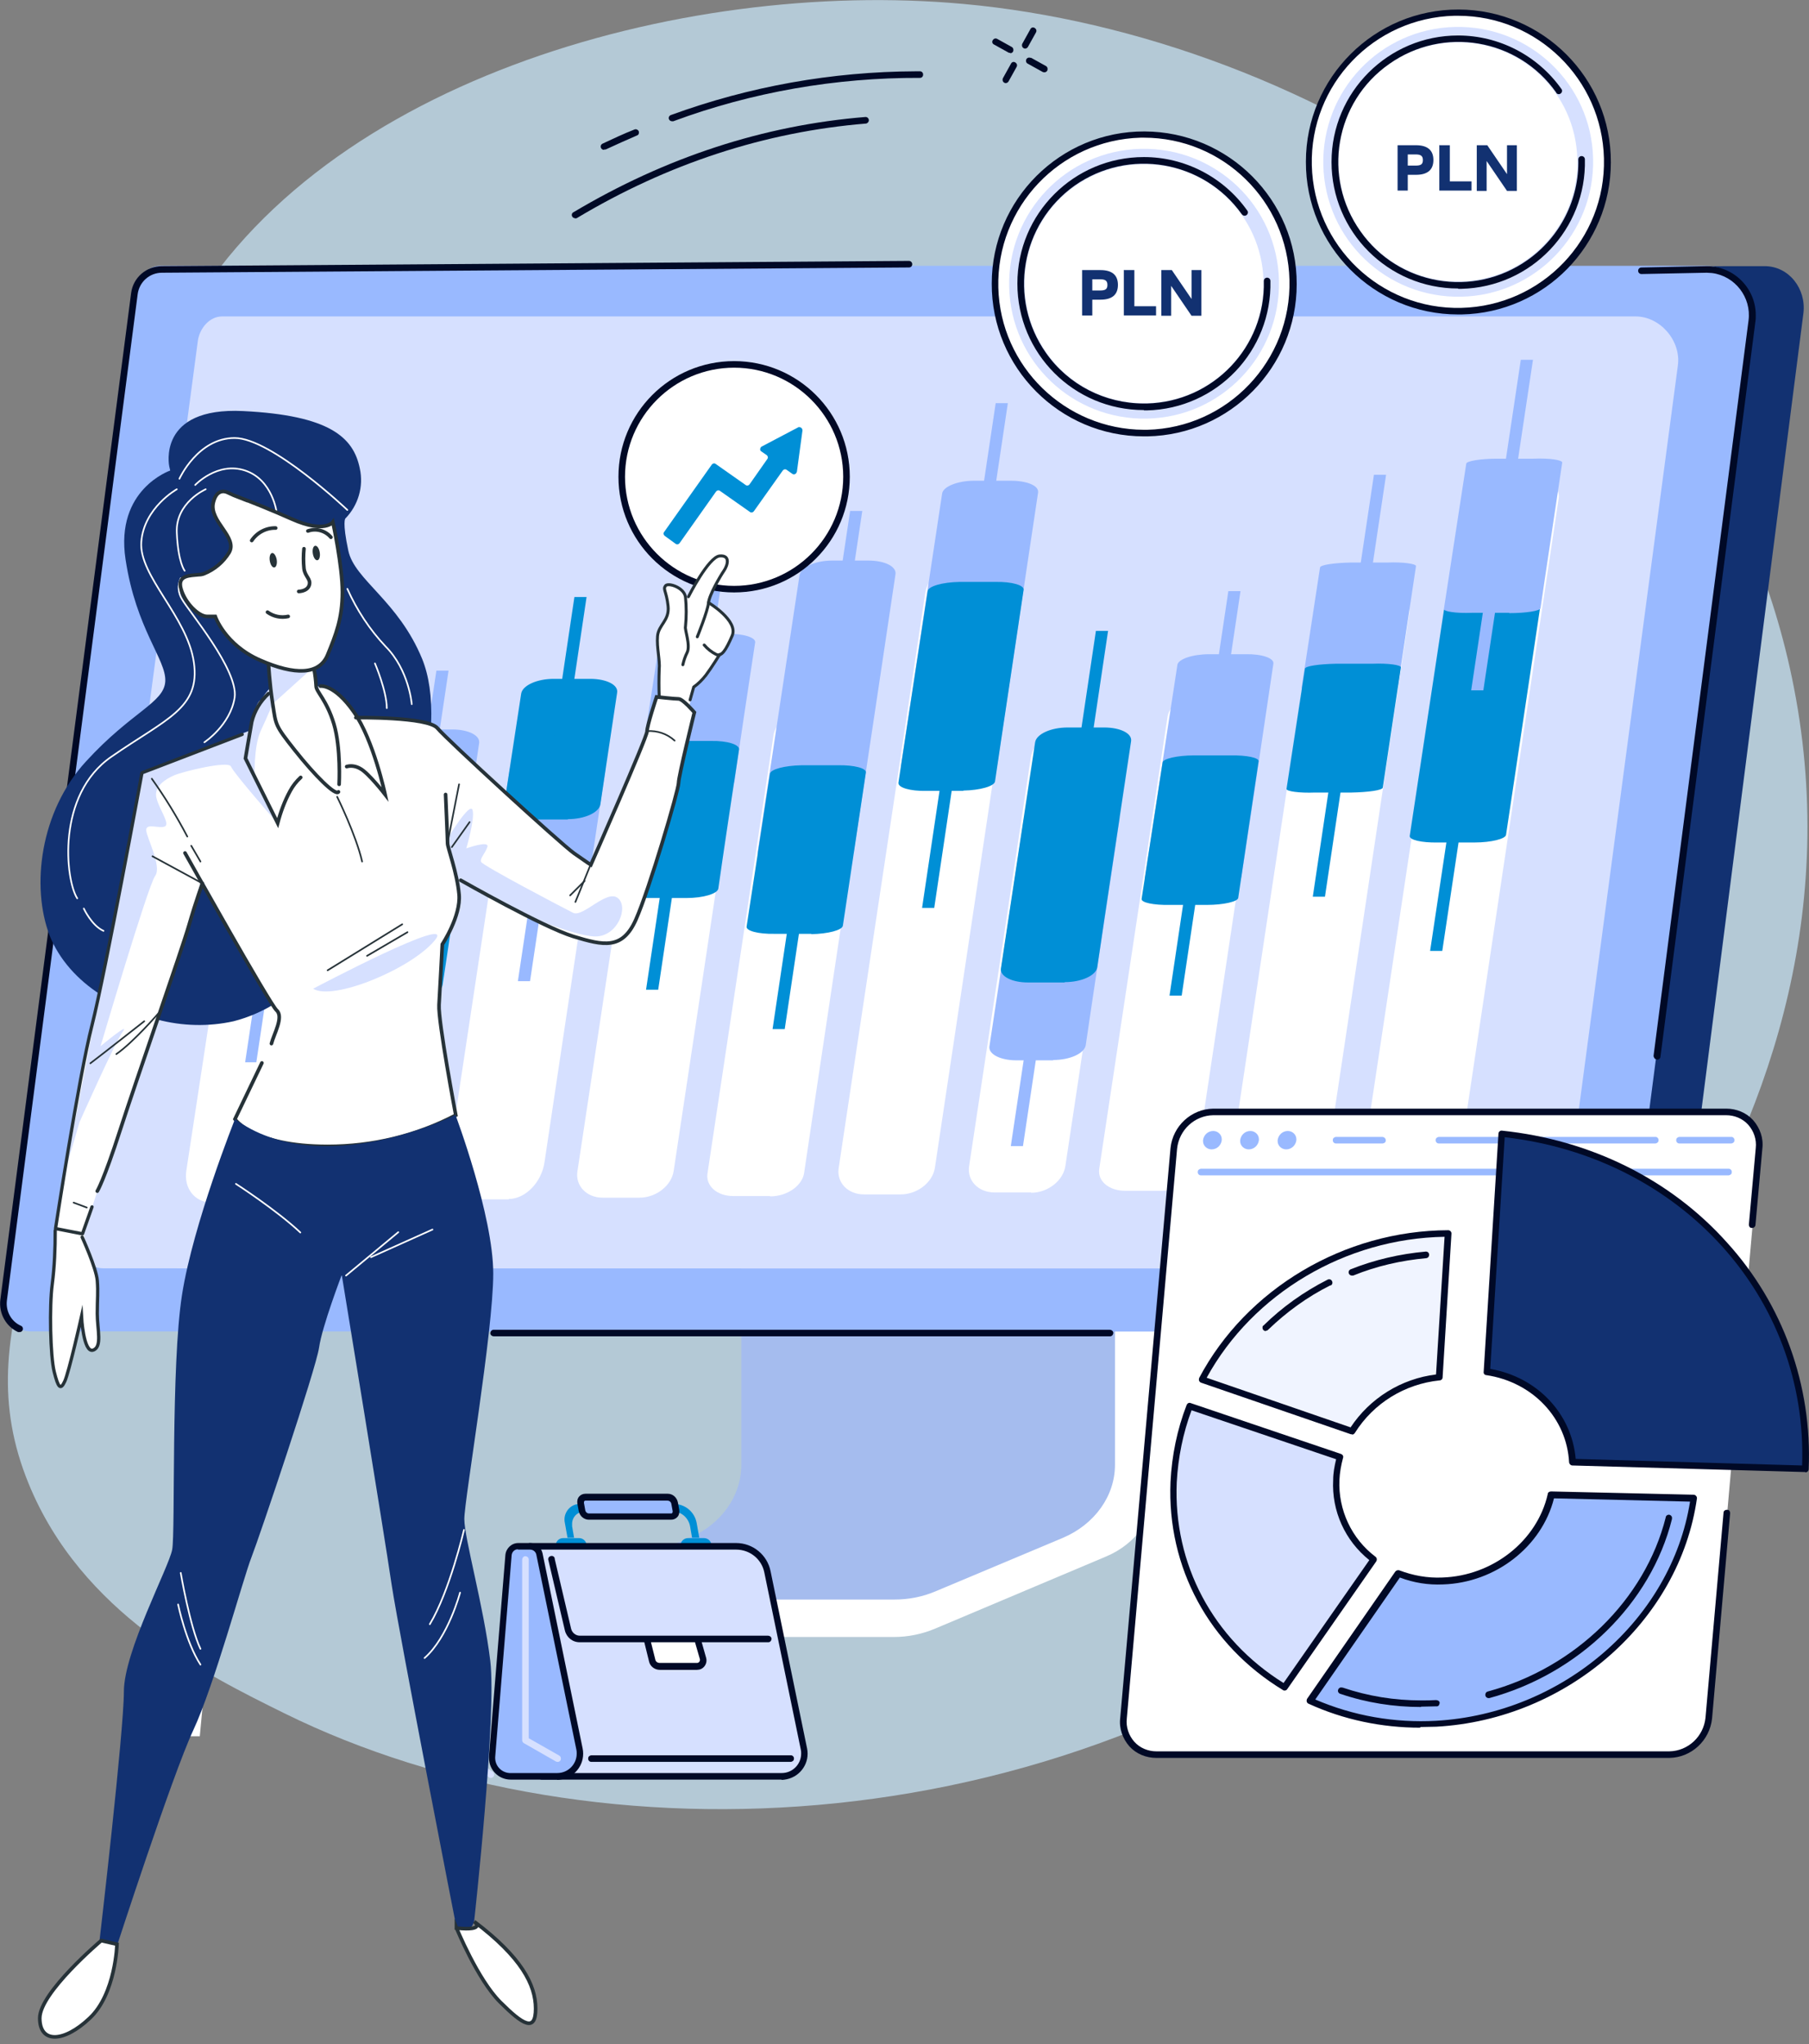 <?xml version="1.0" encoding="UTF-8"?> <svg xmlns="http://www.w3.org/2000/svg" xmlns:xlink="http://www.w3.org/1999/xlink" id="Warstwa_1" version="1.1" viewBox="0 0 550.5 622.1"><rect x="0" y="0" width="550.5" height="622.1" fill="#808080" stroke="none"/><defs><style> .st0 { fill: #008fd6; } .st1 { fill: #99b9ff; } .st2 { fill: #263238; } .st3, .st4, .st5, .st6, .st7, .st8, .st9 { fill: none; } .st3, .st5, .st6, .st7, .st8, .st9 { stroke-linecap: round; } .st3, .st5, .st6, .st7, .st9 { stroke-miterlimit: 10; } .st3, .st5, .st7, .st8, .st9 { stroke: #263238; } .st3, .st6 { stroke-width: .5px; } .st10 { fill: #fff; } .st5 { stroke-width: .9px; } .st6 { stroke: #fff; } .st11 { fill: #000926; } .st12 { fill: #a5bcee; } .st13 { fill: #123171; } .st14 { clip-path: url(#clippath-1); } .st15 { isolation: isolate; } .st7 { stroke-width: 1.1px; } .st16 { fill: #d6e0ff; } .st17 { clip-path: url(#clippath-2); } .st18 { fill: #f0f4ff; } .st8 { stroke-linejoin: round; } .st19 { fill: #cae8fb; } .st20 { opacity: .7; } .st21 { clip-path: url(#clippath); } </style><clipPath id="clippath"><rect class="st4" width="550.5" height="622.1"></rect></clipPath><clipPath id="clippath-1"><rect class="st4" x="0" width="550.5" height="622.1"></rect></clipPath><clipPath id="clippath-2"><rect class="st4" x="2.4" y="0" width="547.6" height="550.6"></rect></clipPath></defs><g class="st21"><g id="Group_86"><g id="Group_85"><g class="st14"><g id="Group_84"><g id="Group_83" class="st20"><g id="Group_82"><g class="st17"><g id="Group_81"><path id="Path_736" class="st19" d="M8.7,451.5c16.1,39.4,53.7,58,77.8,69.9,94.8,46.8,239,41.1,342.9-44.7,24.3-20.1,144.2-125.3,116.5-267.5C521.4,83.5,397.6,10.7,293.2,1.2,206.8-6.7,93.8,25.2,53.8,101.9c-25.2,48.3,5,63.5-15.7,172.9-17.9,94.6-49.1,128.5-29.4,176.7"></path></g></g></g></g><path id="Path_737" class="st10" d="M350.6,354.9l-112.6.7c-.7,0-1,.7-1,1.3v95.8c0,9.2-64,33-64.6,31.8v10.1c0,2,1.7,3.6,3.7,3.6h95.9c4.4,0,8.7-.9,12.7-2.6l51.9-21.9c9.3-3.9,15.2-12.4,15.2-21.6v-95.9c0-.7-.5-1.3-1.2-1.3"></path><path id="Path_738" class="st12" d="M225.6,350v95.8c0,9.4-6.1,18.1-15.6,22.1l-35,14.9c-2.3,1-1.5,4,1,4h96.2c4.3,0,8.5-.8,12.5-2.5l38.8-16.3c9.6-4.1,15.8-12.7,15.8-22.2v-95.9c0-.4-.4-.7-.8-.7h-112.1c-.4,0-.8.3-.8.7"></path><path id="Path_739" class="st13" d="M15.9,404.3l463,1h8s14.9,0,14.9,0c4.3,0,7.8-3.3,8.3-7.5l38.7-302.5c.9-7.4-4.4-14.3-11.8-14.3l-479.7.4L15.9,404.3Z"></path><path id="Path_740" class="st1" d="M519,80.9c8.4,0,15.1,8.4,14.1,16.7l-39,300.2c-.5,4.2-4.1,7.4-8.4,7.4h-3.7c0,.1-472.6,0-472.6,0-4.7,0-8.5-3.8-8.4-8.5,0-.4,0-.7,0-1.1L40.8,89.3c.5-4.2,3.8-8.4,8-8.4h470.2Z"></path><path id="Path_741" class="st16" d="M497.7,96.3c7.6,0,13.9,7.5,12.9,14.9l-35.7,268.2c-.5,3.8-3.8,6.6-7.7,6.6h-3.3c0,.1-432.4,0-432.4,0-4.2,0-7.7-3.3-7.7-7.5,0-.3,0-.7,0-1L60.2,103.8c.5-3.8,3.5-7.5,7.4-7.5h430.1Z"></path><path id="Path_742" class="st11" d="M504.2,322.4s0,0-.1,0c-.5,0-.9-.6-.9-1.1h0s28.9-223.8,28.9-223.8c.9-7-4.1-13.5-11.1-14.4-.5,0-1.1-.1-1.6-.1l-19.9.4c-.5,0-1-.4-1-1,0-.5.4-1,1-1h0l19.9-.4c8.2,0,14.9,6.7,14.9,14.9,0,.6,0,1.3-.1,1.9l-28.9,223.8c0,.5-.5.9-1,.9"></path><path id="Path_743" class="st11" d="M150.3,406.7c-.5,0-1-.3-1.1-.9,0-.5.3-1,.9-1.1,0,0,.1,0,.2,0h187.4c.5,0,1,.3,1.1.9,0,.5-.3,1-.9,1.1,0,0-.1,0-.2,0h-187.4Z"></path><path id="Path_744" class="st11" d="M5.9,405.4c-.1,0-.3,0-.4,0-3.7-1.7-5.9-5.7-5.4-9.8L39.9,89.2c.6-4.7,4.6-8.2,9.4-8.2l227.3-1.6h0c.5,0,1,.4,1,1s-.4,1-1,1c0,0,0,0,0,0l-227.3,1.6c-3.8,0-6.9,2.8-7.4,6.5L2.1,395.8c-.4,3.2,1.3,6.4,4.3,7.7.5.2.7.8.5,1.3-.2.4-.5.6-.9.6"></path><path id="Path_745" class="st10" d="M75.3,366h-11.2c-4.9-.2-8.2-4.4-7.4-9.7l8.8-57.7c.8-5.4,5.6-9.8,10.7-9.8h11.1c4.9,0,8.2,4.3,7.4,9.6-2.2,14.7-6.4,42.9-8.7,57.8-.8,5.4-5.6,9.9-10.7,9.8"></path><path id="Path_746" class="st10" d="M115,365.5h-11.2c-4.9,0-8.3-3.6-7.7-7.9l11.7-77.5c.7-4.5,5.4-8.1,10.4-8.1h11.1c4.9,0,8.4,3.5,7.7,7.9-2.6,17.5-9,59.7-11.6,77.5-.7,4.5-5.4,8.1-10.4,8.1"></path><path id="Path_747" class="st10" d="M154.8,365h-11.2c-4.9-.2-8.1-5.1-7.2-11.1l12.9-85.3c.9-6.2,5.8-11.2,10.9-11.2h11.1c4.9.1,8.2,5,7.2,11-3.1,20.5-9.7,64.5-12.8,85.3-.9,6.2-5.9,11.2-10.9,11.2"></path><path id="Path_748" class="st10" d="M194.6,364.5h-11.2c-4.9,0-8.3-3.6-7.7-7.9l18.3-121c.7-4.5,5.4-8.1,10.4-8.1h11.1c4.9,0,8.4,3.5,7.7,7.9-3.6,24.1-14.5,96.6-18.2,121-.7,4.5-5.4,8.1-10.4,8.1"></path><path id="Path_749" class="st10" d="M234.3,364h-11.2c-4.9,0-8.4-3.1-7.8-6.9l20.1-133.4c.6-3.9,5.2-7.1,10.3-7.1h11.1c4.9,0,8.4,3.1,7.9,6.9-3.7,24.6-16.3,108.4-20,133.5-.6,3.9-5.2,7.1-10.3,7.1"></path><path id="Path_750" class="st10" d="M274.1,363.5h-11.2c-4.9,0-8.3-3.6-7.7-7.9l26.4-175.3c.7-4.5,5.4-8.1,10.4-8.1h11.1c4.9,0,8.4,3.5,7.7,7.9-4.6,30.9-21.6,143.9-26.3,175.3-.7,4.5-5.4,8.1-10.4,8.1"></path><path id="Path_751" class="st10" d="M313.8,362.9h-11.2c-4.9,0-8.3-3.6-7.7-7.9l18.8-124.5c.7-4.5,5.4-8.1,10.4-8.1h11.1c4.9,0,8.4,3.5,7.7,7.9-3.7,24.5-14.9,99.6-18.7,124.6-.7,4.5-5.4,8.1-10.4,8.1"></path><path id="Path_752" class="st10" d="M353.6,362.4h-11.2c-4.9,0-8.4-2.9-7.9-6.6l20.8-137.7c.6-3.7,5.2-6.8,10.2-6.8h11.1c4.9,0,8.5,2.9,7.9,6.5-3.7,24.8-16.9,112.6-20.7,137.8-.6,3.7-5.2,6.8-10.2,6.8"></path><path id="Path_753" class="st10" d="M393.3,361.9h-11.2c-4.9,0-8.4-2.8-7.9-6.2l25.5-169.2c.5-3.5,5.1-6.4,10.1-6.4h11.1c4.9,0,8.5,2.7,8,6.2-4.2,27.8-21.1,141-25.4,169.2-.5,3.5-5.1,6.4-10.2,6.4"></path><path id="Path_754" class="st10" d="M433.6,361.4h-11.2c-4.9,0-8.4-2.9-7.9-6.4l30.6-203c.5-3.6,5.1-6.6,10.2-6.6h11.1c4.9,0,8.5,2.8,7.9,6.4-4.7,31.6-25.6,170.8-30.4,203-.5,3.7-5.2,6.7-10.2,6.6"></path><path id="Path_755" class="st0" d="M448.7,256.4h-11.2c-4.9.1-8.7-.8-8.5-2l10.4-68.7c.2-1.2,4.5-2.3,9.5-2.3h11.1c4.9-.1,8.8.8,8.6,2l-10.3,68.7c-.2,1.2-4.5,2.3-9.6,2.3"></path><path id="Path_756" class="st1" d="M459.2,186.5h-11.2c-4.9.2-8.8-.4-8.6-1.2l6.8-44.2c.1-.8,4.4-1.5,9.4-1.5h11.1c4.9-.2,8.8.4,8.7,1.2-1,6.9-5.6,37.2-6.6,44.3-.1.8-4.4,1.5-9.5,1.5"></path><path id="Path_757" class="st0" d="M438.9,289.4h-3.7s15.1-100.6,15.1-100.6h3.7s-15.1,100.6-15.1,100.6Z"></path><path id="Path_758" class="st1" d="M451.4,210.1h-3.7s15.1-100.6,15.1-100.6h3.7s-15.1,100.6-15.1,100.6Z"></path><path id="Path_759" class="st1" d="M416,210.4h-11.2c-4.9.2-8.8-.4-8.7-1.1l5.6-36.6c.1-.8,4.4-1.4,9.4-1.5h11.1c4.9-.2,8.8.4,8.7,1.1l-5.5,36.6c-.1.8-4.4,1.4-9.5,1.5"></path><path id="Path_760" class="st0" d="M411.4,241.2h-11.2c-4.9.2-8.8-.4-8.7-1.1l5.6-36.6c.1-.8,4.4-1.4,9.4-1.5h11.1c4.9-.2,8.8.4,8.7,1.1-.9,6-4.6,30.5-5.5,36.6-.1.8-4.4,1.4-9.5,1.5"></path><path id="Path_761" class="st1" d="M415.2,188.6h-3.7s6.6-44.1,6.6-44.1h3.7s-6.6,44.1-6.6,44.1Z"></path><path id="Path_762" class="st0" d="M403.2,272.9h-3.7s7.5-50.3,7.5-50.3h3.7s-7.5,50.3-7.5,50.3Z"></path><path id="Path_763" class="st1" d="M368,270.1h-11.2c-4.9,0-8.7-1.3-8.4-3l9.9-64.8c.3-1.7,4.6-3.2,9.7-3.2h11.1c4.9-.1,8.7,1.2,8.4,2.9-1.7,11.7-7.9,53-9.7,64.8-.3,1.8-4.6,3.2-9.7,3.2"></path><path id="Path_764" class="st0" d="M367.2,275.4h-11.2c-4.9.1-8.7-.7-8.6-1.8l6.4-41.6c.2-1.1,4.5-2.1,9.5-2.1h11.1c4.9-.1,8.8.7,8.6,1.8-1.1,7.5-5.1,34-6.2,41.6-.2,1.1-4.5,2.1-9.5,2.1"></path><path id="Path_765" class="st1" d="M370.9,224h-3.7s6.6-44.1,6.6-44.1h3.7s-6.6,44.1-6.6,44.1Z"></path><path id="Path_766" class="st0" d="M359.6,303h-3.7s7.5-50.3,7.5-50.3h3.7s-7.5,50.3-7.5,50.3Z"></path><path id="Path_767" class="st1" d="M320.5,322.7h-11.2c-4.9,0-8.6-1.9-8.2-4.3l10.4-68.8c.4-2.5,4.8-4.5,9.9-4.5h11.1c4.9,0,8.6,1.8,8.2,4.2-2,13.5-8.3,55-10.3,68.8-.4,2.5-4.8,4.5-9.9,4.5"></path><path id="Path_768" class="st0" d="M324,299h-11.2c-4.9,0-8.6-1.9-8.2-4.3l10.4-68.8c.4-2.5,4.8-4.5,9.9-4.5h11.1c4.9,0,8.6,1.8,8.2,4.2-2,13.5-8.3,55-10.3,68.8-.4,2.5-4.8,4.5-9.9,4.5"></path><path id="Path_769" class="st1" d="M311.3,348.8h-3.7s6.6-44.1,6.6-44.1h3.7s-6.6,44.1-6.6,44.1Z"></path><path id="Path_770" class="st0" d="M329.7,242.3h-3.7s7.5-50.3,7.5-50.3h3.7s-7.5,50.3-7.5,50.3Z"></path><path id="Path_771" class="st1" d="M293.7,236.5h-11.2c-4.9,0-8.6-1.6-8.3-3.6l12.5-82.7c.3-2.1,4.7-3.9,9.8-3.9h11.1c4.9,0,8.6,1.5,8.3,3.6-2.2,14.6-10.2,67.9-12.4,82.7-.3,2.1-4.7,3.9-9.8,3.9"></path><path id="Path_772" class="st0" d="M293.1,240.7h-11.2c-4.9.1-8.7-1-8.5-2.5l8.9-58.3c.2-1.5,4.5-2.7,9.6-2.8h11.1c4.9-.1,8.7,1,8.5,2.4-1.5,10.3-7.2,47.9-8.7,58.3-.2,1.5-4.6,2.7-9.6,2.8"></path><path id="Path_773" class="st1" d="M300.1,166.8h-3.7s6.6-44.1,6.6-44.1h3.7s-6.6,44.1-6.6,44.1Z"></path><path id="Path_774" class="st0" d="M284.3,276.3h-3.7s7.5-50.3,7.5-50.3h3.7s-7.5,50.3-7.5,50.3Z"></path><path id="Path_775" class="st1" d="M250,263.4h-11.2c-4.9,0-8.6-1.9-8.2-4.3l12.7-84c.4-2.5,4.8-4.5,9.9-4.5h11.1c4.9,0,8.6,1.8,8.2,4.2-2.3,15.5-10.2,68.2-12.6,84-.4,2.5-4.8,4.5-9.9,4.5"></path><path id="Path_776" class="st0" d="M246.9,284.2h-11.2c-4.9.1-8.7-.9-8.5-2.2l7.1-46.5c.2-1.4,4.5-2.5,9.6-2.6h11.1c4.9-.1,8.7.9,8.5,2.2-1.3,8.6-5.7,37.8-7,46.6-.2,1.4-4.5,2.5-9.6,2.6"></path><path id="Path_777" class="st1" d="M255.8,199.6h-3.7s6.6-44.1,6.6-44.1h3.7s-6.6,44.1-6.6,44.1Z"></path><path id="Path_778" class="st0" d="M238.8,313.2h-3.7s7.5-50.3,7.5-50.3h3.7s-7.5,50.3-7.5,50.3Z"></path><path id="Path_779" class="st1" d="M213.7,240.7h-11.2c-4.9.1-8.7-1.1-8.4-2.6l6.5-42.3c.2-1.6,4.6-2.9,9.6-2.9h11.1c4.9-.1,8.7,1.1,8.5,2.6-1.3,8.4-5.1,33.7-6.3,42.3-.2,1.6-4.6,2.9-9.7,2.9"></path><path id="Path_780" class="st0" d="M208.8,273.3h-11.2c-4.9.1-8.7-1.1-8.4-2.6l6.5-42.3c.2-1.6,4.6-2.9,9.6-2.9h11.1c4.9-.1,8.7,1.1,8.5,2.6-1.3,8.4-5.1,33.7-6.3,42.3-.2,1.6-4.6,2.9-9.7,2.9"></path><path id="Path_781" class="st1" d="M213.1,220.1h-3.7s6.6-44.1,6.6-44.1h3.7s-6.6,44.1-6.6,44.1Z"></path><path id="Path_782" class="st0" d="M200.3,301.2h-3.7s7.5-50.3,7.5-50.3h3.7s-7.5,50.3-7.5,50.3Z"></path><path id="Path_783" class="st1" d="M169.3,272.5h-11.2c-4.9,0-8.6-1.9-8.2-4.3l5.2-34c.4-2.5,4.8-4.5,9.9-4.5h11.1c4.9,0,8.6,1.8,8.2,4.2-1.2,8.2-3.9,25.7-5.1,34-.4,2.5-4.8,4.5-9.9,4.5"></path><path id="Path_784" class="st0" d="M172.8,249.4h-11.2c-4.9,0-8.6-1.9-8.2-4.3l5.2-34c.4-2.5,4.8-4.5,9.9-4.5h11.1c4.9,0,8.6,1.8,8.2,4.2-1.2,8.2-3.9,25.7-5.1,34-.4,2.5-4.8,4.5-9.9,4.5"></path><path id="Path_785" class="st1" d="M161.3,298.6h-3.7s6.6-44.1,6.6-44.1h3.7s-6.6,44.1-6.6,44.1Z"></path><path id="Path_786" class="st0" d="M171,232h-3.7s7.5-50.3,7.5-50.3h3.7s-7.5,50.3-7.5,50.3Z"></path><path id="Path_787" class="st1" d="M129.5,273.6h-11.2c-4.9,0-8.6-1.9-8.2-4.3l6.5-42.8c.4-2.5,4.8-4.5,9.9-4.5h11.1c4.9,0,8.6,1.8,8.2,4.2l-6.4,42.8c-.4,2.5-4.8,4.5-9.9,4.5"></path><path id="Path_788" class="st0" d="M124.8,304.3h-11.2c-4.9,0-8.6-1.9-8.2-4.3l6.5-42.8c.4-2.5,4.8-4.5,9.9-4.5h11.1c4.9,0,8.6,1.8,8.2,4.2l-6.4,42.8c-.4,2.5-4.8,4.5-9.9,4.5"></path><path id="Path_789" class="st1" d="M129.9,248.2h-3.7s6.6-44.1,6.6-44.1h3.7s-6.6,44.1-6.6,44.1Z"></path><path id="Path_790" class="st0" d="M118.3,321.3h-3.7s7.5-50.3,7.5-50.3h3.7s-7.5,50.3-7.5,50.3Z"></path><path id="Path_791" class="st1" d="M85.3,303.4h-11.2c-4.9,0-8.6-1.9-8.2-4.3l4-26.2c.4-2.5,4.8-4.5,9.9-4.5h11.1c4.9,0,8.6,1.8,8.2,4.2-1,6.7-2.9,19.5-3.9,26.3-.4,2.5-4.8,4.5-9.9,4.5"></path><path id="Path_792" class="st0" d="M88.7,280.9h-11.2c-4.9,0-8.6-1.9-8.2-4.3l4-26.2c.4-2.5,4.8-4.5,9.9-4.5h11.1c4.9,0,8.6,1.8,8.2,4.2-1,6.7-2.9,19.5-3.9,26.3-.4,2.5-4.8,4.5-9.9,4.5"></path><path id="Path_793" class="st1" d="M78,323.3h-3.4s5.8-38.7,5.8-38.7h3.4s-5.8,38.7-5.8,38.7Z"></path><path id="Path_794" class="st0" d="M87.7,262.6h-3.7s7.5-50.3,7.5-50.3h3.7s-7.5,50.3-7.5,50.3Z"></path><path id="Path_795" class="st10" d="M525.3,338.5h-156.1c-6.2.1-11.4,4.9-12,11.1l-15.3,173.4c-.6,5.5,3.3,10.4,8.8,11,.4,0,.9,0,1.3,0h156.1c6.2-.1,11.4-4.9,12-11.1l15.3-173.4c.6-5.5-3.3-10.4-8.8-11-.4,0-.8,0-1.3,0"></path><path id="Path_796" class="st1" d="M526.1,357.7h-160.7c-.5,0-1-.5-.9-1.1,0-.5.4-.8.9-.9h160.7c.5,0,1,.5.9,1.1,0,.5-.4.8-.9.9"></path><path id="Path_797" class="st1" d="M371.8,347c-.2,1.6-1.5,2.8-3.1,2.8-1.4,0-2.6-1.1-2.6-2.5,0-.1,0-.2,0-.3.2-1.6,1.5-2.8,3.1-2.8,1.4,0,2.6,1.1,2.6,2.5h0c0,.1,0,.2,0,.3"></path><path id="Path_798" class="st1" d="M383.1,347c-.2,1.6-1.5,2.8-3.1,2.8-1.4,0-2.6-1.1-2.6-2.5,0-.1,0-.2,0-.3.2-1.6,1.5-2.8,3.1-2.8,1.4,0,2.6,1.1,2.6,2.5h0c0,.1,0,.2,0,.3"></path><path id="Path_799" class="st1" d="M394.5,347c-.2,1.6-1.5,2.8-3.1,2.8-1.4,0-2.6-1.1-2.6-2.5,0-.1,0-.2,0-.3.2-1.6,1.5-2.8,3.1-2.8,1.4,0,2.6,1.1,2.6,2.5h0c0,.1,0,.2,0,.3"></path><path id="Path_800" class="st1" d="M526.9,348h-15.9c-.5,0-1-.5-.9-1.1,0-.5.4-.8.9-.9h15.9c.5,0,1,.5.9,1.1,0,.5-.4.8-.9.9"></path><path id="Path_801" class="st1" d="M503.8,348h-66c-.5,0-1-.5-.9-1.1,0-.5.4-.8.9-.9h66c.5,0,1,.5.9,1.1,0,.5-.4.8-.9.9"></path><path id="Path_802" class="st1" d="M420.5,348h-14c-.5,0-1-.5-.9-1.1,0-.5.4-.8.9-.9h14.1c.5,0,1,.3,1.1.9s-.3,1-.9,1.1c0,0-.1,0-.2,0h0Z"></path><path id="Path_803" class="st11" d="M508,535h-156.1c-3.1,0-6.1-1.2-8.2-3.5-2.1-2.4-3.2-5.5-2.8-8.7l15.3-173.4c.7-6.7,6.3-11.9,13-12h156.1c3.1,0,6.1,1.2,8.2,3.5,2.1,2.4,3.2,5.5,2.8,8.7l-2.1,23.3c-.1.5-.6.9-1.2.8-.5,0-.8-.5-.8-1l2.1-23.3c.3-2.6-.6-5.2-2.3-7.1-1.7-1.9-4.2-2.9-6.7-2.9h-156.1c-5.7.1-10.4,4.5-11,10.2l-15.3,173.4c-.3,2.6.6,5.2,2.3,7.1,1.7,1.9,4.2,2.9,6.7,2.9h156.1c5.7-.1,10.4-4.5,11-10.2l5.5-62.5c0-.5.6-.9,1.2-.8.5,0,.8.5.8,1h0s-5.5,62.5-5.5,62.5c-.7,6.7-6.3,11.9-13,12"></path><path id="Path_804" class="st18" d="M411.4,435.5c5.9-9.3,15.6-15.3,26.6-16.4l2.7-43.8c-31.9.1-60.9,18-74.9,44.5l45.6,15.7Z"></path><path id="Path_805" class="st11" d="M411.4,436.5c-.1,0-.2,0-.3,0l-45.6-15.7c-.5-.2-.8-.7-.6-1.3,0,0,0,0,0-.1,14.4-27.2,44.2-44.9,75.8-45,.5,0,1,.4,1,1h0c0,0-2.7,43.8-2.7,43.8,0,.5-.4.9-.9.9-10.6,1.1-20.1,6.9-25.8,16-.2.3-.5.5-.8.5M367.2,419.3l43.8,15.1c5.9-8.9,15.4-14.8,26-16.1l2.6-41.9c-30.1.5-58.3,17.2-72.4,42.9"></path><path id="Path_806" class="st11" d="M411.4,388.2c-.6,0-1-.5-1-1,0-.4.2-.7.6-.9,7.3-2.9,15-4.7,22.9-5.4.6,0,1,.4,1,1,0,.5-.3.9-.8,1h0c-7.7.7-15.2,2.4-22.3,5.3-.1,0-.2,0-.4,0"></path><path id="Path_807" class="st11" d="M385.2,405.1c-.5,0-1-.4-1-1s.1-.5.3-.7c5.7-5.6,12.3-10.3,19.4-13.9.5-.3,1.1-.2,1.4.3.3.5.2,1.1-.3,1.4,0,0-.1,0-.2,0-7,3.5-13.3,8.1-18.9,13.5-.2.2-.4.3-.7.3"></path><path id="Path_808" class="st1" d="M472.1,454.9c-3.3,14.4-16.9,25.7-33.1,26.2-4.6.2-9.2-.6-13.5-2.3l-26.9,38.8c12,5.5,25.2,7.9,38.4,7,40.3-2.3,73.2-32.4,78.4-68.7l-43.3-1Z"></path><path id="Path_809" class="st11" d="M432.2,525.8c-11.7,0-23.3-2.4-34-7.3-.5-.2-.7-.8-.5-1.3,0,0,0-.1,0-.1l26.9-38.8c.3-.4.8-.5,1.2-.4,4.2,1.6,8.6,2.4,13.1,2.2,15.4-.5,28.9-11.2,32.1-25.4,0-.5.5-.8,1-.8l43.4,1c.5,0,1,.5,1,1,0,0,0,0,0,.1-5.3,37.4-39.4,67.3-79.3,69.5-1.6,0-3.3.1-4.9.1M400.2,517.2c11.6,5,24.2,7.2,36.8,6.5,38.6-2.2,71.6-30.8,77.3-66.7l-41.4-1c-3.7,14.7-17.8,25.7-33.8,26.2-4.5.2-8.9-.5-13.1-2.1l-25.8,37.2Z"></path><path id="Path_810" class="st11" d="M432.4,519.5c-8.3,0-16.6-1.3-24.5-4-.5-.1-.9-.7-.7-1.2.1-.5.7-.9,1.2-.7,0,0,.1,0,.2,0,7.7,2.6,15.7,3.9,23.9,3.9,1.5,0,3,0,4.5-.1.5,0,1.1.3,1.1.8,0,.5-.3,1.1-.8,1.1,0,0-.1,0-.2,0-1.5,0-3.1.1-4.6.1"></path><path id="Path_811" class="st11" d="M453,516.8c-.5,0-1-.4-1-1,0-.5.3-.9.7-1,26.7-7.2,47.9-28,54.2-53,0-.5.6-.9,1.1-.8s.9.6.8,1.1c0,0,0,.1,0,.2-6.4,25.7-28.3,47.1-55.6,54.5,0,0-.2,0-.3,0"></path><path id="Path_812" class="st16" d="M391,513.5l27.1-38.9c-7.6-5.7-11.8-14.7-11.4-24.2.1-2.4.5-4.7,1.1-7l-45.8-15.5c-2.9,7.4-4.5,15.2-4.9,23.1-1.2,26.6,12.4,49.5,33.8,62.5"></path><path id="Path_813" class="st11" d="M391,514.5c-.2,0-.4,0-.5-.1-22.6-13.7-35.4-37.4-34.3-63.4.4-8,2-15.9,4.9-23.4.2-.5.7-.8,1.2-.6l45.8,15.5c.5.2.8.7.6,1.2-.6,2.2-1,4.5-1.1,6.7-.4,9.1,3.7,17.9,11,23.4.4.3.5.9.2,1.4l-27.1,38.9c-.2.3-.5.4-.8.4M362.6,429.2c-2.6,7-4.1,14.4-4.5,21.9-1.1,24.9,11,47.7,32.5,61.1l26.1-37.4c-7.4-5.9-11.5-15-11-24.4,0-2.1.4-4.2.9-6.3l-44-14.9Z"></path><path id="Path_814" class="st13" d="M452.4,417.5c14.6,2.2,25.4,13.5,26.1,27.5l70.9,2h0c2.3-51.9-37.2-96.3-92.4-102l-4.5,72.5Z"></path><path id="Path_815" class="st11" d="M549.4,448h0l-70.9-2c-.5,0-.9-.4-1-.9-.7-13.5-11.1-24.5-25.2-26.6-.5,0-.9-.5-.8-1l4.5-72.5c0-.5.5-1,1.1-.9h0c26.9,2.8,51.2,14.8,68.4,34,17.1,18.8,26,43.6,24.9,69h0c0,.6-.5,1-1,1M479.4,444l69,2c1.8-51.1-36.9-93.8-90.5-99.9l-4.4,70.5c14.3,2.5,24.8,13.6,26,27.4"></path><path id="Path_816" class="st11" d="M204.5,36.9c-.5,0-1-.4-1-1,0-.4.3-.8.7-.9,23.8-8.7,49-13.2,74.4-13.3h1.4c.5,0,1,.5.9,1.1,0,.5-.4.9-.9.9h0c-25.6-.1-51.1,4.3-75.1,13.2-.1,0-.2,0-.3,0"></path><path id="Path_817" class="st11" d="M183.8,45.6c-.6,0-1-.5-1-1,0-.4.2-.7.6-.9,3.2-1.5,6.4-3,9.7-4.3.5-.2,1.1.1,1.3.6.1.5,0,1-.5,1.2h0c-3.2,1.4-6.4,2.8-9.6,4.3-.1,0-.3,0-.4,0"></path><path id="Path_818" class="st11" d="M175,66.4c-.6,0-1-.5-1-1,0-.3.2-.7.5-.8,28-16.7,57.9-26.5,88.9-29,.6,0,1,.5,1,1,0,.5-.4.9-.8,1-30.7,2.5-60.4,12.2-88.1,28.8-.2,0-.3.1-.5.1"></path><path id="Path_819" class="st11" d="M312,14.8c-.5,0-1-.4-1-1,0-.2,0-.3.1-.5l2.5-4.5c.3-.5.9-.6,1.4-.2.4.3.5.8.3,1.2l-2.5,4.5c-.2.3-.5.5-.9.5"></path><path id="Path_820" class="st11" d="M306.1,25.3c-.5,0-1-.4-1-1,0-.2,0-.3.1-.5l2.5-4.5c.3-.5.9-.6,1.4-.2.4.3.5.8.3,1.2l-2.5,4.5c-.2.3-.5.5-.9.5"></path><path id="Path_821" class="st11" d="M307.4,16.1c-.2,0-.3,0-.5-.1l-4.5-2.5c-.5-.3-.6-.9-.2-1.4.3-.4.8-.5,1.2-.3l4.5,2.5c.5.3.6.9.4,1.4-.2.3-.5.5-.8.5"></path><path id="Path_822" class="st11" d="M317.8,22c-.2,0-.3,0-.5-.1l-4.5-2.5c-.5-.2-.7-.8-.5-1.3s.8-.7,1.3-.5c0,0,.1,0,.2,0l4.5,2.5c.5.3.6.9.4,1.4-.2.3-.5.5-.8.5"></path><path id="Path_823" class="st10" d="M489.2,48.2c.6,25.1-19.3,45.9-44.4,46.5s-45.9-19.3-46.5-44.4c-.6-25.1,19.3-45.9,44.4-46.5,25.1-.6,45.9,19.3,46.5,44.4,0,0,0,0,0,0Z"></path><path id="Path_824" class="st11" d="M443.7,95.7c-25.6,0-46.4-20.9-46.3-46.5,0-25.6,20.9-46.4,46.5-46.3s46.4,20.9,46.3,46.5c0,25.2-20.2,45.8-45.4,46.3-.4,0-.7,0-1.1,0M443.7,4.8c-.4,0-.7,0-1.1,0-24.5.6-44,20.9-43.4,45.5.6,24.5,20.9,44,45.5,43.4,24.5-.6,44-20.9,43.4-45.5-.6-24.1-20.3-43.4-44.4-43.4"></path><path id="Path_825" class="st16" d="M484.8,48.3c.5,22.7-17.4,41.5-40.1,42-22.7.5-41.5-17.4-42-40.1-.5-22.7,17.4-41.5,40.1-42h0c22.7-.5,41.5,17.4,42,40.1"></path><path id="Path_826" class="st10" d="M480,48.4c.5,20.1-15.4,36.7-35.5,37.2-20.1.5-36.7-15.4-37.2-35.5-.5-20.1,15.4-36.7,35.5-37.2,20.1-.5,36.7,15.4,37.2,35.5,0,0,0,0,0,0"></path><path id="Path_827" class="st11" d="M443.7,87.8c-21.3,0-38.5-17.3-38.5-38.5,0-21.3,17.3-38.5,38.5-38.5,12.5,0,24.2,6.1,31.4,16.2.4.4.3,1.1-.1,1.4-.4.4-1.1.3-1.4-.1,0,0,0,0,0-.1-11.6-16.5-34.4-20.4-50.9-8.7-16.5,11.6-20.4,34.4-8.7,50.9,11.6,16.5,34.4,20.4,50.9,8.7,9.9-7,15.7-18.5,15.4-30.6,0-.5.4-1,1-1h0c.5,0,1,.4,1,1,.5,21.3-16.3,38.9-37.6,39.4-.3,0-.6,0-.9,0"></path><path id="Path_828" class="st10" d="M393.6,85.3c.6,25.1-19.3,45.9-44.4,46.5-25.1.6-45.9-19.3-46.5-44.4-.6-25.1,19.3-45.9,44.4-46.5,25.1-.6,45.9,19.3,46.5,44.4h0Z"></path><path id="Path_829" class="st11" d="M348.1,132.8c-25.6,0-46.4-20.9-46.3-46.5,0-25.6,20.9-46.4,46.5-46.3s46.4,20.9,46.3,46.5c0,25.2-20.2,45.8-45.4,46.3-.4,0-.7,0-1.1,0M348.2,41.9c-.4,0-.7,0-1.1,0-24.6.7-43.9,21.1-43.3,45.6.6,24,20.3,43.2,44.3,43.3.3,0,.7,0,1,0,24.6-.6,43.9-21.1,43.3-45.6-.6-24.1-20.3-43.3-44.3-43.3"></path><path id="Path_830" class="st16" d="M389.2,85.4c.5,22.7-17.4,41.5-40.1,42s-41.5-17.4-42-40.1c-.5-22.7,17.4-41.5,40.1-42h0c22.7-.5,41.5,17.4,42,40.1"></path><path id="Path_831" class="st10" d="M384.5,85.5c.5,20.1-15.4,36.7-35.5,37.2-20.1.5-36.7-15.4-37.2-35.5-.5-20.1,15.4-36.7,35.5-37.2,20.1-.5,36.7,15.4,37.2,35.5h0"></path><path id="Path_832" class="st11" d="M348.1,124.8c-21.3,0-38.5-17.2-38.5-38.5,0-21.3,17.2-38.5,38.5-38.5,12.5,0,24.2,6.1,31.4,16.2.4.4.3,1.1-.1,1.4-.4.4-1.1.3-1.4-.1,0,0,0,0-.1-.1-11.7-16.4-34.4-20.3-50.9-8.7-16.4,11.7-20.3,34.4-8.7,50.9,6.8,9.7,17.9,15.4,29.8,15.4.3,0,.6,0,.9,0,20.2-.5,36.1-17.2,35.6-37.3h0c0-.5.4-1,1-1h0c.5,0,1,.4,1,1,.5,21.3-16.3,38.9-37.6,39.4-.3,0-.6,0-.9,0"></path><path id="Path_833" class="st10" d="M257.6,145.1c0,18.9-15.3,34.2-34.2,34.2-18.9,0-34.2-15.3-34.2-34.2,0-18.9,15.3-34.2,34.2-34.2,18.9,0,34.2,15.3,34.2,34.2h0"></path><path id="Path_834" class="st11" d="M223.4,180.3c-19.4,0-35.2-15.7-35.2-35.2,0-19.4,15.7-35.2,35.2-35.2,19.4,0,35.2,15.7,35.2,35.2h0c0,19.4-15.7,35.2-35.2,35.2M223.4,111.9c-18.3,0-33.2,14.9-33.2,33.2,0,18.3,14.9,33.2,33.2,33.2,18.3,0,33.2-14.9,33.2-33.2s-14.9-33.2-33.2-33.2h0"></path><path id="Path_835" class="st0" d="M243,130l-11.2,5.9c-.4.2-.6.8-.4,1.2,0,.1.2.2.3.3l1.6,1.1c.4.3.5.8.2,1.2l-5.4,7.7c-.3.4-.8.5-1.2.2l-9.1-6.4c-.4-.3-.9-.2-1.2.2l-14.5,20.5c-.3.4-.2.9.2,1.2l3.3,2.4c.4.3.9.2,1.2-.2l11.1-15.7c.3-.4.8-.5,1.2-.2l9.1,6.4c.4.3.9.2,1.2-.2l8.8-12.4c.3-.4.8-.5,1.2-.2l1.7,1.2c.4.3.9.2,1.2-.2,0,0,0,0,0,0,0-.1.1-.2.2-.4l1.7-12.6c0-.5-.3-.9-.8-1-.2,0-.4,0-.5,0"></path><path id="Path_836" class="st0" d="M209.5,468.1h4.7c1.3,0,2.3,1,2.3,2.3h-9.4c0-1.3,1-2.3,2.3-2.3h0Z"></path><path id="Path_837" class="st0" d="M171.5,468.1h4.7c1.3,0,2.3,1,2.3,2.3h-9.4c0-1.3,1-2.3,2.3-2.3"></path><path id="Path_838" class="st0" d="M172.7,468l-.8-4.5c-.6-2.6,1.1-5.2,3.6-5.7.4,0,.8-.1,1.2-.1h28.5c3.4.1,6.2,2.5,6.8,5.8l.8,4.5h-2.2l-.6-3.5c-.5-2.6-2.7-4.5-5.3-4.5h-26.7c-2.1,0-3.8,1.5-3.9,3.6h0c0,.3,0,.6,0,.9l.6,3.5h-2.2Z"></path><path id="Path_839" class="st1" d="M178.2,455.7h25c1.1,0,1.9.8,2.1,1.8l.4,2.2c.2.8-.3,1.6-1.1,1.8-.1,0-.3,0-.4,0h-25c-1,0-1.9-.8-2.1-1.8l-.4-2.2c-.2-.8.3-1.6,1.1-1.8,0,0,0,0,0,0,.1,0,.2,0,.4,0"></path><path id="Path_840" class="st11" d="M204.2,462.5h-25c-1.5,0-2.8-1.1-3.1-2.7l-.4-2.2c-.1-.7,0-1.5.5-2.1.5-.6,1.2-.9,2-.9h25c1.5,0,2.8,1.1,3.1,2.7l.4,2.2c.1.7,0,1.5-.5,2.1-.5.6-1.2.9-2,.9M178.2,456.7c-.2,0-.3,0-.4.2-.1.1-.1.3-.1.5l.4,2.2c.1.6.6,1,1.1,1h25c.2,0,.3,0,.4-.2.1-.1.1-.3.1-.5l-.4-2.2c-.1-.6-.6-1-1.2-1h-25Z"></path><path id="Path_841" class="st16" d="M164.7,540.6h73.1c3.8,0,6.9-3.1,6.9-6.9,0-.5,0-.9-.1-1.4l-11.1-53.9c-.9-4.5-4.9-7.8-9.6-7.8h-62.7l3.5,70.1Z"></path><path id="Path_842" class="st11" d="M237.9,541.6h-73.1c-.5,0-1-.4-1-.9l-3.5-70.1c0-.5.4-1,.9-1h62.8c5.1,0,9.5,3.6,10.5,8.6l11.1,53.9c.9,4.3-1.9,8.5-6.2,9.4-.5.1-1.1.2-1.6.2M165.7,539.6h72.2c3.3,0,5.9-2.7,5.9-5.9,0-.4,0-.8-.1-1.2l-11.1-53.9c-.8-4.1-4.4-7-8.6-7h-61.7l3.4,68.1Z"></path><path id="Path_843" class="st1" d="M155.4,540.6h14.2c3.8,0,6.9-3.1,6.9-6.9,0-.5,0-.9-.1-1.4l-12.2-59.4c-.3-1.4-1.5-2.3-2.8-2.3h-3.6c-1.5,0-2.8,1.2-2.9,2.7l-5,61.3c-.3,3.1,2.1,5.8,5.2,6.1.2,0,.3,0,.5,0"></path><path id="Path_844" class="st11" d="M169.6,541.6h-14.2c-3.7,0-6.6-3-6.6-6.6h0c0-.2,0-.4,0-.5l5-61.3c.2-2,1.9-3.6,3.9-3.6h3.6c1.8,0,3.4,1.3,3.8,3.1l12.2,59.4c.9,4.3-1.9,8.5-6.2,9.4-.5.1-1.1.2-1.6.2M157.6,471.5c-1,0-1.8.8-1.9,1.8l-5,61.3c-.2,2.6,1.7,4.8,4.3,5,.1,0,.3,0,.4,0h14.2c3.3,0,5.9-2.7,5.9-5.9,0-.4,0-.8-.1-1.2l-12.2-59.4c-.2-.9-1-1.5-1.9-1.5h-3.7Z"></path><path id="Path_845" class="st11" d="M233.7,499.8h-57.3c-2.2,0-4-1.5-4.5-3.6l-5-21.3c-.2-.5,0-1.1.6-1.3.5-.2,1.1,0,1.3.6,0,0,0,.1,0,.2,0,0,0,0,0,0l5,21.3c.3,1.2,1.4,2.1,2.6,2.1h57.3c.5,0,1,.3,1.1.9,0,.5-.3,1-.9,1.1,0,0-.1,0-.2,0h0"></path><path id="Path_846" class="st10" d="M196.8,498.8l1.6,6.5c.3,1.1,1.2,1.9,2.4,1.9h11.3c1,0,1.9-.8,1.9-1.9,0-.2,0-.3,0-.5l-1.7-6h-15.4Z"></path><path id="Path_847" class="st11" d="M212.1,508.2h-11.3c-1.6,0-3-1.1-3.3-2.6l-1.6-6.5c-.1-.5.2-1.1.7-1.2,0,0,.2,0,.2,0h15.4c.4,0,.8.3,1,.7l1.7,6c.4,1.5-.5,3.1-2,3.5-.2,0-.5.1-.8.1M198.1,499.8l1.3,5.2c.1.7.7,1.1,1.4,1.1h11.3c.5,0,.9-.4.9-.9,0,0,0-.2,0-.2l-1.5-5.2h-13.4Z"></path><path id="Path_848" class="st11" d="M240.7,536.2h-60.8c-.5,0-1-.5-.9-1.1,0-.5.4-.8.9-.9h60.8c.5,0,1,.5.9,1.1,0,.5-.4.8-.9.9"></path><path id="Path_849" class="st16" d="M169.7,536.2c-.2,0-.3,0-.5-.1l-9.8-5.6c-.3-.2-.5-.5-.5-.9v-54.9c0-.5.3-1,.9-1.1.5,0,1,.3,1.1.9,0,0,0,.1,0,.2v54.3l9.3,5.3c.5.3.6.9.4,1.4-.2.3-.5.5-.8.5"></path><path id="Path_850" class="st10" d="M63,505l-2.2,23.4h-8.3l-.4-23,10.9-.4Z"></path><path id="Path_851" class="st16" d="M149.4,541.1c-.2,0-.4,0-.6-.2l-8.8-6.4c-.4-.4-.5-1,0-1.4.3-.4.8-.4,1.2-.2l8.8,6.4c.4.3.5,1,.2,1.4-.2.2-.5.4-.8.4"></path><path id="Path_852" class="st13" d="M38.1,263.5l5.2-28.3,32.8-12.9s1.6-8.8,3.2-9.2,3.2-4,3.2-4l-.8-7.3s3-11.5,18.1-2.5c0,0-4.6,3-3.8,4.3s-.9,5.3,1.1,5.3,6,2.5,8.1,4.6c1.4,1.5,2.7,3.2,3.8,5l17,1c1.7,0,3.5.2,5.2.7.3-8.3-.7-14.6-2.7-19.6-7.3-17.8-20.6-24.1-22.5-33s-.9-9.8-.9-9.8c3.9-4,5.6-9.7,4.4-15.2-1.9-9.5-9.2-16.2-35.5-17.5s-22.5,16.8-22.5,16.8l.3,1.3s-16.8,5.7-13.6,27,12.4,30.5,12.1,37.1-10.2,9.2-24.1,24.4c-14,15.2-16.8,38.1-11.1,53,2.9,7.3,8.5,13.5,15.5,18l7.8-39.1Z"></path><path id="Path_853" class="st13" d="M60.1,266.3v6.4l-12.2,37.6c7.6,2,15.6,2.2,23.2.5,4.3-1.1,8.5-2.9,12.3-5.2l-23.4-39.2Z"></path><path id="Path_854" class="st10" d="M95,203.4l1.4,6.5s4.3-4.3,12.7,8.8c0,0,17.5-.4,22.3,2,0,0,1,.3,4.2,3.7s15.4,14.4,15.4,14.4c0,0,15.6,14.5,17.1,15.6s7.4,6.7,11.7,8.6l11.7-26.5,5.2-13.1,2.9-10.8h.9l.2-8.7-.7-10.4c.1-.5.4-1,.7-1.4,1.2-1.7,2.1-3.5,2.7-5.5,0-1-1-6.7-1-6.7,0,0-.5-1.4.6-1.6s5,1.2,5.5,3.9l1.4-.5c1.2-2.8,2.7-5.5,4.4-8.1,2.3-3,4.7-4.9,6.2-3.9.8.6,1.1,1.7.7,2.6l-4.6,8.5s-2,2.7.5,3.7c0,0,5.5,3.5,5.8,6.6s-1.6,5.7-3.4,8-4.8,7.2-4.8,7.2l-3.6,3.2-1.4,5.5,1.7,2.1-2.5,11-1.8,8.2-.9,5-5.7,19.7-5.7,17.1s-3,9.8-10.1,9.5-15-4.1-17.6-5.4-23.5-12.2-23.5-12.2l-4.3-2c.6,2,.8,4,.7,6,0,3.8-4.1,12.1-5.3,14l-.7,14.8c-.3,2.6-.2,5.2.1,7.7.6,3.9,3.9,25.7,4.6,28.4,0,0-7,6.3-27.8,9.3s-30.5-1.9-30.5-1.9l-9.3-5.4,11.4-22.6s2.9-6.7,2.6-8.5-5.2-9.4-5.2-9.4l-18-32.1-.8.3-2.8,9.4-10.1,31.7-13.3,39.6s-3.6,10-5.2,13l-4.2,12.8c.2,2.3.8,4.5,1.7,6.7l-10.6-6.8,1.9-10,2.3-15,2.9-16.3,2.5-13.5,4-18,1.4-5,2.9-14,5.1-25.5,4.3-21.8,30.2-12,1.9-1.4c.4-2.8,1.4-5.4,3-7.8,1.1-1.5,2.4-2.9,3.8-4.1,0,0-.1-1.9-.2-3.7s-.6-5.1-.6-5.1c0,0,9.3,4,13.2,1.6"></path><path id="Path_855" class="st6" d="M54.6,145.7s5.6-12.4,16.8-12.4,34.3,21.9,34.3,21.9"></path><path id="Path_856" class="st6" d="M59.4,147.6s6.8-7.2,15.2-4.4,9.6,12.8,9.6,12.8"></path><path id="Path_857" class="st6" d="M53.8,148.9s-10,5.6-10.8,16,14,22.7,16,36.7-8.4,17.1-25.1,28.7c-16.8,11.6-14,37.5-10.4,43.1"></path><path id="Path_858" class="st6" d="M25.5,276.5s2.4,5.2,6,6.8"></path><path id="Path_859" class="st6" d="M55,176c-1,2.1-.8,4.5.4,6.4,2,3.6,17.2,21.5,16,29.9-1.3,8.4-9.2,13.6-9.2,13.6"></path><path id="Path_860" class="st6" d="M62.6,148.9s-9.2,4-8.8,13.2,2.4,11.6,2.4,11.6"></path><path id="Path_861" class="st6" d="M105.7,179.2c2.9,6.5,6.8,12.4,11.6,17.5,7.2,7.2,8,17.6,8,17.6"></path><path id="Path_862" class="st6" d="M114.1,201.9s3.6,8.4,3.6,13.6"></path><path id="Path_863" class="st16" d="M94.2,204.1l-11.3,10.2s-1.2,3.1-3.5,8-1.9,14.4-1.9,14.4l6.9,13.8s-13.4-15.3-14.1-17.2-14.7,1.5-17.4,2.7-6.1,3.4-5.3,6.8,4.2,7.9,2.6,8.7-5.7-1.1-5.7,1.1,4.9,11,2.7,14-16.6,51.8-16.6,51.8c0,0,9.1-7.6,6.8-4.5s-13.2,27.6-13.2,27.6l-4.2,14.4,9.8-51,8.3-43.1,5-26.4c4.8-1.6,32.8-12.9,32.8-12.9,0,0,2.2-9.3,6.4-13.2l-.8-7.3s7.6,2.7,12.5,2.3"></path><path id="Path_864" class="st16" d="M136.2,255.2s6.8-11.3,7.6-8.7-1.9,11.7-1.9,11.7c0,0,7.2-2.6,6.4-.4s-2.3,3.4-1.9,4.5,25,14,28,15.5,10.2-7.2,13.6-4.5,0,11.7-6.8,11.7-26.5-8.6-26.5-8.6l-15.5-9"></path><path id="Path_865" class="st16" d="M95.3,300.9s44.2-23.4,37-14.7-31,18.5-37,14.7"></path><path id="Path_866" class="st7" d="M81.7,201.9s.3,6,1.3,12.4.6,6.3,6.7,14,12.4,14,13.3,12.7"></path><path id="Path_867" class="st7" d="M103.2,238.7s.6-11.1-1.6-18.4-5.4-9.8-5.4-11.5c-.1-1.7-.3-3.4-.6-5.1"></path><path id="Path_868" class="st7" d="M81.7,211.1c-2.5,2.3-4.3,5.3-5.1,8.6-.9,5.1-1.9,11.1-1.9,11.1l9.8,19.7c.9-3.4,2.1-6.7,3.8-9.8.8-1.5,1.9-2.9,3.2-4.1"></path><path id="Path_869" class="st7" d="M105.5,233.3c1.4-.4,2.9-.1,4.1.6,2.5,1.3,7.6,7.9,7.6,7.9,0,0-3.5-16.5-9.5-25.1s-10.2-7.9-10.2-7.9"></path><path id="Path_870" class="st8" d="M73.7,223.5l-30.5,11.7s-11.1,60.6-15.2,76.8-11.1,61.9-11.1,61.9l8.2,1.6,2.9-8.2"></path><path id="Path_871" class="st7" d="M29.6,362.5s1.9-2.9,7-18.7,18.7-54.6,20.9-62.2,4.1-12.7,4.1-12.7"></path><path id="Path_872" class="st7" d="M56.3,259.6s25.7,45.9,27.9,47.9-.9,7.3-1.6,10.1"></path><path id="Path_873" class="st7" d="M79.7,323.5l-8.2,17.1s5.4,8.3,28.2,8.3c13.6,0,27-3.2,39-9.5,0,0-5.4-28.6-5.1-33.6s1-18.4,1-18.4c0,0,5.7-8.6,5.1-15.2s-3.5-14.3-3.5-15.5-.6-14.9-.6-14.9"></path><line id="Line_38" class="st3" x1="99.7" y1="295.3" x2="122.4" y2="281.3"></line><line id="Line_39" class="st3" x1="111.7" y1="290.9" x2="124" y2="283.7"></line><line id="Line_40" class="st3" x1="179.7" y1="263.2" x2="175.1" y2="274.5"></line><line id="Line_41" class="st3" x1="177.9" y1="268.1" x2="173.5" y2="272.5"></line><path id="Path_874" class="st3" d="M48.2,308.4s-7.6,8.8-12.8,12.4"></path><path id="Path_875" class="st3" d="M43.9,310.8s-13.2,10.4-16.4,12.8"></path><path id="Path_876" class="st3" d="M46.2,237c4,5.6,7.6,11.5,10.8,17.6"></path><line id="Line_42" class="st3" x1="58.2" y1="257.4" x2="61" y2="262.2"></line><line id="Line_43" class="st3" x1="136.2" y1="256.5" x2="139.7" y2="238.7"></line><line id="Line_44" class="st3" x1="137.5" y1="257.8" x2="142.9" y2="250.2"></line><line id="Line_45" class="st3" x1="61.7" y1="268.9" x2="46.4" y2="260.6"></line><path id="Path_877" class="st3" d="M102.6,242.5s5.7,11.5,7.6,19.7"></path><path id="Path_878" class="st3" d="M196.9,222.5c3.1-.2,6.1.8,8.4,2.9"></path><line id="Line_46" class="st3" x1="22.4" y1="366" x2="26.4" y2="367.5"></line><path id="Path_879" class="st10" d="M16.8,374.5c0,5.5-.2,10.9-.9,16.3-.9,6.7-.6,21.9.6,26.7s1.9,5.7,3.2,2.9,5.1-19.7,5.1-19.7c0,0,.6,11.1,3.5,10.2s1.3-6.3,1.3-11.1.3-6.3,0-10.1-4.6-13.2-4.6-13.2"></path><path id="Path_880" class="st9" d="M16.8,374.5c0,5.5-.2,10.9-.9,16.3-.9,6.7-.6,21.9.6,26.7s1.9,5.7,3.2,2.9,5.1-19.7,5.1-19.7c0,0,.6,11.1,3.5,10.2s1.3-6.3,1.3-11.1.3-6.3,0-10.1-4.6-13.2-4.6-13.2"></path><path id="Path_881" class="st5" d="M200.6,212.1c-.1-2.8-.1-5.6,0-8.4.3-2.6-.8-6.6-.5-10.1s3.7-4.7,3.2-9.2-1.6-5-.8-6.1,5.7.5,6.1,3.4c.3,3,.3,6,0,9-.3.8,1.6,5.7.5,7.9-.6,1.2-1,2.4-1.3,3.7"></path><path id="Path_882" class="st5" d="M209.5,181.6s6.1-12.1,9.5-12.4,2.4,2.9,1.3,4.5-4.5,7.4-4.7,9.8-3.4,10.3-3.4,10.3"></path><path id="Path_883" class="st5" d="M215.6,183.4s9.2,5.5,7.2,10.1-3.2,6.3-4.8,5.7c-1.4-.7-2.7-1.7-3.7-2.9"></path><path id="Path_884" class="st5" d="M219,199.2s-2.4,3.9-4.2,6.3c-1.1,1.4-2.3,2.6-3.7,3.6l-1.1,3.9"></path><path id="Path_885" class="st7" d="M108.3,218.4s21.9-.3,24.8,3.2,37.5,35.2,41.6,38.1,5.1,3.5,5.1,3.5c0,0,17.1-38.8,17.1-40.6s2.9-10.5,2.9-10.5c0,0,5.4.6,6.7.6s4.8,4.1,4.8,4.1c0,0-4.8,19.4-4.8,21.5s-8.9,32.4-13,41.6-9.8,7.9-19,5.1-34.3-17.1-34.3-17.1"></path><path id="Path_886" class="st13" d="M71.5,340.6s-12.7,31.8-16.1,53.4-2,72.2-3,77.6-14.7,31-14.7,43.2-7.4,75.7-7.4,75.7l4.9,2.9s17.2-53.1,23.6-66.8,15.2-46.2,17.7-52.6,19.7-57.5,20.6-63.9,6.9-22.1,6.9-22.1c0,0,12.8,78.1,15.2,94.4,2.5,16.2,19.7,104.2,19.7,104.2,1.1.3,2.3.4,3.4.5,1.4,0,2-2.5,2-2.5,0,0,6.9-62.4,4.9-79.1s-7.9-37.3-7.9-43.2,8.8-57,8.8-74.7-11.5-48.3-11.5-48.3c0,0-40.8,20.6-67.2,1.2"></path><path id="Path_887" class="st6" d="M141.2,465.6s-4.4,18.8-10.4,28.7"></path><path id="Path_888" class="st6" d="M140,484.7s-3.6,13.6-10.8,19.9"></path><path id="Path_889" class="st6" d="M55,478.7s2.8,16.4,6,23.1"></path><path id="Path_890" class="st6" d="M54.2,488.3s2.4,11.6,6.8,18.3"></path><line id="Line_47" class="st6" x1="105.3" y1="388.2" x2="121.2" y2="375"></line><line id="Line_48" class="st6" x1="112.9" y1="382.6" x2="131.6" y2="374.2"></line><path id="Path_891" class="st6" d="M71.8,360.3s12.4,8,19.6,14.8"></path><path id="Path_892" class="st10" d="M30.8,590.6s-18.7,15.8-18.7,23.6,7.4,7.4,15.2,0c7.9-7.4,8.3-22.5,8.3-22.5l-4.8-1.1Z"></path><path id="Path_893" class="st7" d="M30.8,590.6s-18.7,15.8-18.7,23.6,7.4,7.4,15.2,0c7.9-7.4,8.3-22.5,8.3-22.5l-4.8-1.1Z"></path><path id="Path_894" class="st10" d="M138.9,586.7s6.4,15.7,13.3,22.6,10.8,9.3,10.8,2-4.4-15.7-18.7-26.5c0,0,3.9,2.9-5.4,2"></path><path id="Path_895" class="st7" d="M138.9,586.7s6.4,15.7,13.3,22.6,10.8,9.3,10.8,2-4.4-15.7-18.7-26.5c0,0,3.9,2.9-5.4,2Z"></path><path id="Path_896" class="st10" d="M73,151.5c-1.3-.5-2.5-1-3.7-1.6s-3.5-.8-4.4,3.1c-1.3,5.7,7.6,10.5,4.8,15.2-1.8,2.9-4.4,5.1-7.6,6.4-.5.2-1.1.3-1.6.3-2.5.3-6.7,0-5.4,4.4s5.4,8.3,7.9,8.3h2.5s2.9,8.6,13.6,13.3,18.1,4.5,20.6-1.6,4.5-11.1,4.5-19.1-2.9-21.3-2.9-21.3c0,0-2.5,3.5-12.4-.9-6.5-2.9-12.6-5.3-16-6.6"></path><path id="Path_897" class="st7" d="M73,151.5c-1.3-.5-2.5-1-3.7-1.6s-3.5-.8-4.4,3.1c-1.3,5.7,7.6,10.5,4.8,15.2-1.8,2.9-4.4,5.1-7.6,6.4-.5.2-1.1.3-1.6.3-2.5.3-6.7,0-5.4,4.4s5.4,8.3,7.9,8.3h2.5s2.9,8.6,13.6,13.3,18.1,4.5,20.6-1.6,4.5-11.1,4.5-19.1-2.9-21.3-2.9-21.3c0,0-2.5,3.5-12.4-.9-6.5-2.9-12.6-5.3-16-6.6Z"></path><path id="Path_898" class="st2" d="M84.2,170.3c.2,1.2-.1,2.3-.7,2.4s-1.2-.8-1.4-2,.1-2.3.7-2.4,1.2.9,1.4,2"></path><path id="Path_899" class="st2" d="M97.3,168.1c.2,1.2-.1,2.3-.7,2.4s-1.2-.8-1.4-2,.1-2.3.7-2.4,1.2.8,1.4,2"></path><path id="Path_900" class="st7" d="M76.6,164.5c1.6-2.4,4.4-3.9,7.3-3.8"></path><path id="Path_901" class="st7" d="M93.7,161.6c2.5-.9,5.3-.1,7,1.9"></path><path id="Path_902" class="st7" d="M92.5,167c-.2,2-.2,4,0,6,.3,2.5,2.2,3.2,1.6,5.1s-3.2,1.9-3.2,1.9"></path><path id="Path_903" class="st7" d="M87.7,187.6c-2.2.5-4.5,0-6.3-1.3"></path></g></g><g id="PLN" class="st15"><g class="st15"><path class="st13" d="M425.3,44.2h5.6c3.5,0,5.3,1.5,5.3,4.5s-1.8,4.5-5.3,4.5h-2.5v4.8h-3.1v-13.9ZM430.8,50.4c1.6,0,2.2-.4,2.2-1.7s-.7-1.7-2.2-1.7h-2.4v3.4h2.4Z"></path><path class="st13" d="M438.1,44.2h3.1v11h6.6v2.8h-9.8v-13.9Z"></path><path class="st13" d="M449.5,44.2h3.1l6,8.8v-8.8h3v13.9h-3l-6.2-9.1v9.1h-3v-13.9Z"></path></g></g><g id="PLN-2" class="st15"><g class="st15"><path class="st13" d="M329.3,82.2h5.6c3.5,0,5.3,1.5,5.3,4.5s-1.8,4.5-5.3,4.5h-2.5v4.8h-3.1v-13.9ZM334.8,88.4c1.6,0,2.2-.4,2.2-1.7s-.7-1.7-2.2-1.7h-2.4v3.4h2.4Z"></path><path class="st13" d="M342.1,82.2h3.1v11h6.6v2.8h-9.8v-13.9Z"></path><path class="st13" d="M353.5,82.2h3.1l6,8.8v-8.8h3v13.9h-3l-6.2-9.1v9.1h-3v-13.9Z"></path></g></g></g></g></g></svg> 
